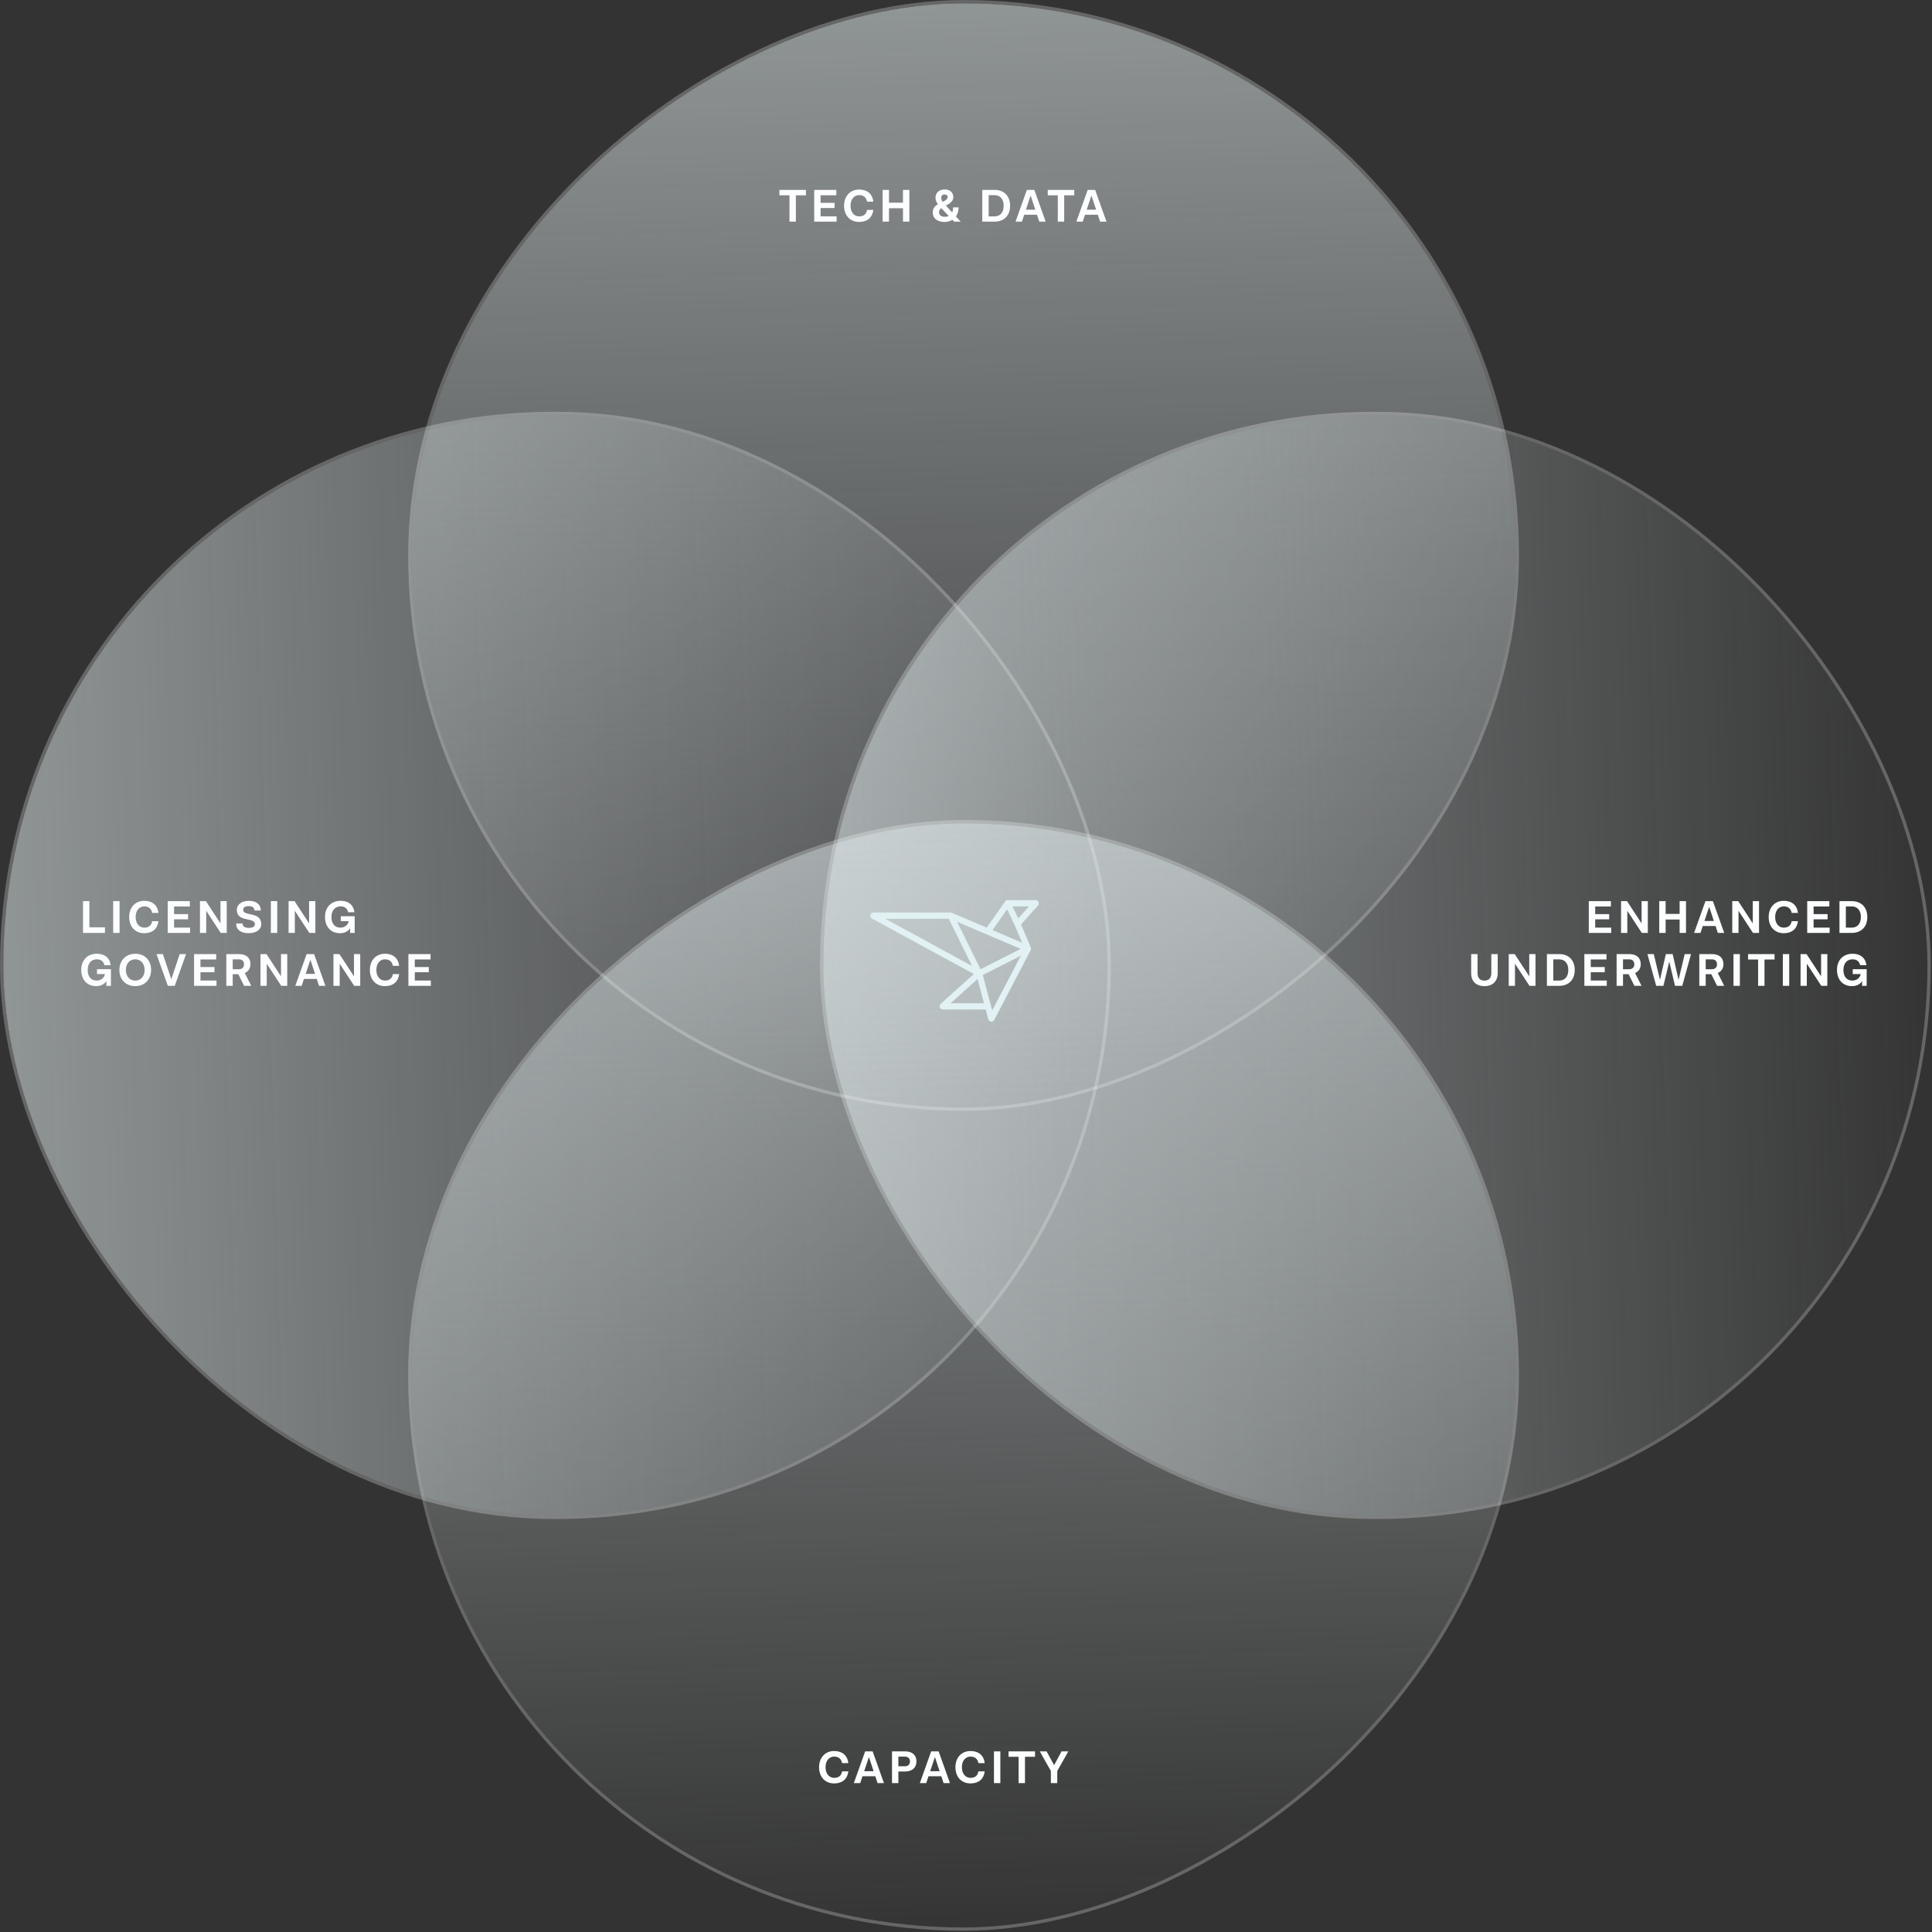 <svg width="584" height="584" viewBox="0 0 584 584" fill="none" xmlns="http://www.w3.org/2000/svg">
<rect x="0" y="0" width="584" height="584" fill="#333333" stroke="none"/>
<g style="mix-blend-mode:overlay" opacity="0.5">
<rect x="1" y="125.477" width="333.775" height="332.673" rx="166.337" fill="url(#paint0_linear_65_895)"/>
<rect x="0.5" y="124.977" width="334.775" height="333.673" rx="166.837" stroke="white" stroke-opacity="0.5"/>
</g>
<g style="mix-blend-mode:overlay" opacity="0.5">
<rect x="458.15" y="1" width="333.775" height="333.775" rx="166.887" transform="rotate(90 458.15 1)" fill="url(#paint1_linear_65_895)"/>
<rect x="458.65" y="0.5" width="334.775" height="334.775" rx="167.387" transform="rotate(90 458.65 0.5)" stroke="white" stroke-opacity="0.5"/>
</g>
<g style="mix-blend-mode:overlay" opacity="0.5">
<rect x="248.852" y="125.477" width="333.775" height="332.673" rx="166.337" fill="url(#paint2_linear_65_895)"/>
<rect x="248.352" y="124.977" width="334.775" height="333.673" rx="166.837" stroke="white" stroke-opacity="0.5"/>
</g>
<g style="mix-blend-mode:overlay" opacity="0.5">
<rect x="458.15" y="248.853" width="333.775" height="333.775" rx="166.887" transform="rotate(90 458.15 248.853)" fill="url(#paint3_linear_65_895)"/>
<rect x="458.65" y="248.353" width="334.775" height="334.775" rx="167.387" transform="rotate(90 458.65 248.353)" stroke="white" stroke-opacity="0.5"/>
</g>
<path d="M313.053 272.097C313.884 272.097 314.321 273.095 313.763 273.719L308.635 279.451L311.589 286.375C311.701 286.637 311.69 286.936 311.558 287.188L300.521 308.309C300.116 309.084 298.983 308.96 298.751 308.114L297.939 305.139H284.982C284.102 305.139 283.688 304.036 284.345 303.443L294.367 294.418L263.577 277.661C262.7 277.184 263.035 275.836 264.03 275.836H287.549L298.254 280.403L304.11 272.097H313.053ZM297.068 294.723L299.537 303.949L299.539 303.953L299.937 305.412L308.567 288.898L297.068 294.723ZM287.338 303.261H297.432L295.471 295.937L287.338 303.261ZM296.389 292.967L308.522 286.821L289.311 278.626L296.389 292.967ZM267.591 277.715L293.838 291.998L286.789 277.715H267.591ZM300.005 281.15L308.973 284.976L306.705 279.658L304.431 274.873L300.005 281.15ZM307.786 277.604L311.032 273.975H306.062L307.786 277.604Z" fill="#E1F1F4"/>
<path d="M238.641 67V59.034H235.603V57.396H243.611V59.034H240.573V67H238.641ZM248.046 65.39L252.89 65.39V67H246.114V57.396H252.806V59.02H248.046V61.316H252.274V62.884H248.046V65.39ZM259.704 65.404C261.272 65.404 261.93 64.508 262.084 63.444H263.988C263.764 65.488 262.462 67.084 259.648 67.084C257.016 67.084 255.14 65.166 255.14 62.184C255.14 59.244 257.044 57.298 259.648 57.298C262.42 57.298 263.778 58.866 263.988 60.952H262.084C261.916 59.888 261.23 58.978 259.69 58.978C258.22 58.978 257.086 60.21 257.1 62.198C257.1 64.214 258.22 65.404 259.704 65.404ZM272.95 57.396H274.882V67H272.95V62.954H268.722V67H266.79V57.396H268.722V61.26H272.95V57.396ZM290.398 67H288.41L287.878 66.44C287.206 66.86 286.38 67.098 285.456 67.098C283.342 67.098 281.942 65.964 281.942 64.242C281.956 63.15 282.376 62.422 283.496 61.736C282.992 61.022 282.782 60.42 282.782 59.748C282.782 58.278 283.902 57.27 285.554 57.27C287.136 57.27 288.172 58.18 288.158 59.566C288.172 60.518 287.598 61.246 286.226 61.974L285.918 62.128L287.822 64.2C288.004 63.78 288.102 63.276 288.102 62.688H289.768C289.768 63.766 289.474 64.704 288.956 65.432L290.398 67ZM285.554 58.782C284.91 58.782 284.518 59.146 284.504 59.748C284.504 60.182 284.616 60.532 284.938 60.994L285.386 60.784C286.128 60.406 286.464 60.028 286.464 59.566C286.464 59.076 286.114 58.782 285.554 58.782ZM285.624 65.53C286.058 65.53 286.45 65.446 286.786 65.292L284.532 62.926C284.042 63.29 283.86 63.654 283.846 64.172C283.86 65.026 284.518 65.53 285.624 65.53ZM300.642 57.396C303.414 57.396 305.332 59.174 305.332 62.198C305.332 65.222 303.428 67 300.642 67H296.918V57.396L300.642 57.396ZM300.642 65.404C302.252 65.404 303.386 64.312 303.386 62.198C303.386 60.084 302.238 58.992 300.642 58.992H298.85V65.404H300.642ZM314.154 67L313.468 64.914H309.59L308.904 67H306.972L310.402 57.396H312.656L316.086 67H314.154ZM310.108 63.388H312.95L311.536 59.104L310.108 63.388ZM319.748 67V59.034H316.71V57.396H324.718V59.034L321.68 59.034V67H319.748ZM332.533 67L331.847 64.914H327.969L327.283 67H325.351L328.781 57.396H331.035L334.465 67H332.533ZM328.487 63.388H331.329L329.915 59.104L328.487 63.388Z" fill="#FCFDFF"/>
<path d="M252.15 537.404C253.718 537.404 254.376 536.508 254.53 535.444H256.434C256.21 537.488 254.908 539.084 252.094 539.084C249.462 539.084 247.586 537.166 247.586 534.184C247.586 531.244 249.49 529.298 252.094 529.298C254.866 529.298 256.224 530.866 256.434 532.952H254.53C254.362 531.888 253.676 530.978 252.136 530.978C250.666 530.978 249.532 532.21 249.546 534.198C249.546 536.214 250.666 537.404 252.15 537.404ZM265.272 539L264.586 536.914H260.708L260.022 539H258.09L261.52 529.396H263.774L267.204 539H265.272ZM261.226 535.388H264.068L262.654 531.104L261.226 535.388ZM273.562 529.396C275.69 529.396 277.02 530.46 277.02 532.42C277.02 534.38 275.69 535.486 273.562 535.486H271.56V539H269.628V529.396H273.562ZM273.562 533.904C274.542 533.904 275.06 533.288 275.06 532.434C275.06 531.594 274.542 530.992 273.562 530.992H271.56V533.904H273.562ZM285.224 539L284.538 536.914H280.66L279.974 539H278.042L281.472 529.396H283.726L287.156 539H285.224ZM281.178 535.388H284.02L282.606 531.104L281.178 535.388ZM293.365 537.404C294.933 537.404 295.591 536.508 295.745 535.444H297.649C297.425 537.488 296.123 539.084 293.309 539.084C290.677 539.084 288.801 537.166 288.801 534.184C288.801 531.244 290.705 529.298 293.309 529.298C296.081 529.298 297.439 530.866 297.649 532.952H295.745C295.577 531.888 294.891 530.978 293.351 530.978C291.881 530.978 290.747 532.21 290.761 534.198C290.761 536.214 291.881 537.404 293.365 537.404ZM300.451 539V529.396H302.383V539H300.451ZM307.898 539V531.034H304.86V529.396H312.868V531.034H309.83V539H307.898ZM322.931 529.396L319.585 535.346V539H317.653V535.318L314.307 529.396H316.365L318.633 533.568L320.887 529.396H322.931Z" fill="#FCFDFF"/>
<path d="M482.19 280.39H487.034V282H480.258V272.396H486.95V274.02H482.19V276.316H486.418V277.884H482.19V280.39ZM496.211 272.396H498.101V282H496.281L491.899 275.308V282H490.009V272.396H491.815L496.211 279.116V272.396ZM507.71 272.396H509.642V282H507.71V277.954H503.482V282H501.55V272.396H503.482V276.26H507.71V272.396ZM519.265 282L518.579 279.914H514.701L514.015 282H512.083L515.513 272.396H517.767L521.197 282H519.265ZM515.219 278.388H518.061L516.647 274.104L515.219 278.388ZM529.823 272.396H531.713V282H529.893L525.511 275.308V282H523.621V272.396H525.427L529.823 279.116V272.396ZM539.194 280.404C540.762 280.404 541.42 279.508 541.574 278.444H543.478C543.254 280.488 541.952 282.084 539.138 282.084C536.506 282.084 534.63 280.166 534.63 277.184C534.63 274.244 536.534 272.298 539.138 272.298C541.91 272.298 543.268 273.866 543.478 275.952H541.574C541.406 274.888 540.72 273.978 539.18 273.978C537.71 273.978 536.576 275.21 536.59 277.198C536.59 279.214 537.71 280.404 539.194 280.404ZM548.211 280.39H553.055V282H546.279V272.396H552.971V274.02H548.211V276.316H552.439V277.884H548.211V280.39ZM559.754 272.396C562.526 272.396 564.444 274.174 564.444 277.198C564.444 280.222 562.54 282 559.754 282L556.03 282V272.396H559.754ZM559.754 280.404C561.364 280.404 562.498 279.312 562.498 277.198C562.498 275.084 561.35 273.992 559.754 273.992H557.962V280.404H559.754ZM450.79 288.396H452.722V294.178C452.722 296.614 451.182 298.084 448.718 298.084C446.17 298.084 444.7 296.614 444.7 294.178V288.396H446.632V294.178C446.632 295.648 447.374 296.418 448.718 296.418C450.048 296.418 450.79 295.648 450.79 294.178V288.396ZM462.255 288.396H464.145V298H462.325L457.943 291.308V298H456.053V288.396H457.859L462.255 295.116V288.396ZM471.318 288.396C474.09 288.396 476.008 290.174 476.008 293.198C476.008 296.222 474.104 298 471.318 298H467.594V288.396H471.318ZM471.318 296.404C472.928 296.404 474.062 295.312 474.062 293.198C474.062 291.084 472.914 289.992 471.318 289.992H469.526V296.404H471.318ZM480.848 296.39H485.692V298H478.916V288.396H485.608V290.02H480.848V292.316H485.076V293.884H480.848V296.39ZM494.043 298L492.293 294.472H490.599V298H488.667V288.396H492.475C494.631 288.396 495.961 289.474 495.961 291.434C495.961 292.75 495.303 293.66 494.253 294.122L496.199 298H494.043ZM490.599 289.992V292.974H492.475C493.497 292.96 494.015 292.372 494.015 291.476C494.015 290.594 493.497 289.992 492.475 289.992H490.599ZM509.254 288.396H511.158L508.512 298H506.328L504.578 290.664L502.814 298H500.63L497.984 288.396H499.902L501.764 296.166L503.556 288.396H505.6L507.392 296.166L509.254 288.396ZM519.039 298L517.289 294.472H515.595V298H513.663V288.396H517.471C519.627 288.396 520.957 289.474 520.957 291.434C520.957 292.75 520.299 293.66 519.249 294.122L521.195 298H519.039ZM515.595 289.992V292.974H517.471C518.493 292.96 519.011 292.372 519.011 291.476C519.011 290.594 518.493 289.992 517.471 289.992H515.595ZM523.988 298V288.396H525.92V298H523.988ZM531.435 298V290.034H528.397V288.396H536.405V290.034H533.367V298H531.435ZM538.908 298V288.396H540.84V298H538.908ZM550.471 288.396H552.361V298H550.541L546.159 291.308V298H544.269V288.396H546.075L550.471 295.116V288.396ZM560.039 292.96L564.253 292.96V298H562.867V296.572C562.279 297.482 561.285 298.084 559.773 298.084C557.057 298.084 555.279 296.152 555.279 293.17C555.279 290.272 557.113 288.298 559.983 288.298C562.573 288.298 563.973 289.782 564.169 291.756H562.265C562.097 290.832 561.439 289.978 559.983 289.978C558.317 289.978 557.225 291.196 557.225 293.184C557.225 295.214 558.261 296.404 559.885 296.404C561.369 296.404 562.251 295.48 562.447 294.444L560.039 294.444V292.96Z" fill="#FCFDFF"/>
<path d="M27.024 280.306H31.728V282H25.092V272.396H27.024V280.306ZM34.213 282V272.396H36.145V282H34.213ZM43.607 280.404C45.175 280.404 45.833 279.508 45.987 278.444H47.891C47.667 280.488 46.365 282.084 43.551 282.084C40.919 282.084 39.043 280.166 39.043 277.184C39.043 274.244 40.947 272.298 43.551 272.298C46.323 272.298 47.681 273.866 47.891 275.952H45.987C45.819 274.888 45.133 273.978 43.593 273.978C42.123 273.978 40.989 275.21 41.003 277.198C41.003 279.214 42.123 280.404 43.607 280.404ZM52.624 280.39H57.468V282H50.692V272.396H57.384V274.02H52.624V276.316H56.852V277.884H52.624V280.39ZM66.644 272.396H68.534V282H66.715L62.333 275.308V282H60.443V272.396H62.248L66.644 279.116V272.396ZM73.51 275.014C73.51 277.114 78.97 275.392 78.97 279.354C78.97 281.034 77.43 282.084 75.148 282.084C72.768 282.084 71.382 281.034 71.382 279.13H73.314C73.314 279.998 73.972 280.474 75.246 280.474C76.394 280.474 77.052 280.082 77.052 279.354C77.052 277.156 71.578 278.878 71.578 275.056C71.578 273.418 73.048 272.298 75.232 272.298C77.458 272.298 78.844 273.39 78.844 275.224H76.912C76.898 274.314 76.282 273.908 75.204 273.908C74.042 273.908 73.51 274.3 73.51 275.014ZM81.871 282V272.396H83.803V282H81.871ZM93.434 272.396H95.324V282H93.504L89.122 275.308V282H87.232V272.396H89.038L93.434 279.116V272.396ZM103.002 276.96H107.216V282H105.83V280.572C105.242 281.482 104.248 282.084 102.736 282.084C100.02 282.084 98.242 280.152 98.242 277.17C98.242 274.272 100.076 272.298 102.946 272.298C105.536 272.298 106.936 273.782 107.132 275.756H105.228C105.06 274.832 104.402 273.978 102.946 273.978C101.28 273.978 100.188 275.196 100.188 277.184C100.188 279.214 101.224 280.404 102.848 280.404C104.332 280.404 105.214 279.48 105.41 278.444H103.002V276.96ZM29.32 292.96H33.534V298H32.148V296.572C31.56 297.482 30.566 298.084 29.054 298.084C26.338 298.084 24.56 296.152 24.56 293.17C24.56 290.272 26.394 288.298 29.264 288.298C31.854 288.298 33.254 289.782 33.45 291.756H31.546C31.378 290.832 30.72 289.978 29.264 289.978C27.598 289.978 26.506 291.196 26.506 293.184C26.506 295.214 27.542 296.404 29.166 296.404C30.65 296.404 31.532 295.48 31.728 294.444H29.32V292.96ZM40.889 298.084C38.145 298.084 36.087 296.222 36.087 293.212C36.087 290.202 38.145 288.298 40.889 288.298C43.633 288.298 45.677 290.16 45.677 293.17C45.677 296.194 43.633 298.084 40.889 298.084ZM40.889 296.418C42.457 296.418 43.717 295.228 43.717 293.198C43.717 291.168 42.457 289.978 40.889 289.978C39.307 289.978 38.047 291.168 38.047 293.198C38.047 295.228 39.307 296.418 40.889 296.418ZM54.317 288.396H56.249L52.819 298H50.733L47.303 288.396H49.235L51.783 295.998L54.317 288.396ZM60.595 296.39H65.439V298H58.663V288.396H65.355V290.02H60.595V292.316H64.823V293.884H60.595V296.39ZM73.789 298L72.039 294.472H70.345V298H68.413V288.396H72.221C74.377 288.396 75.707 289.474 75.707 291.434C75.707 292.75 75.049 293.66 73.999 294.122L75.945 298H73.789ZM70.345 289.992V292.974H72.221C73.243 292.96 73.761 292.372 73.761 291.476C73.761 290.594 73.243 289.992 72.221 289.992H70.345ZM84.94 288.396H86.83V298H85.01L80.628 291.308V298H78.738V288.396H80.544L84.94 295.116V288.396ZM96.439 298L95.753 295.914H91.875L91.189 298H89.257L92.687 288.396H94.941L98.371 298H96.439ZM92.393 294.388H95.235L93.821 290.104L92.393 294.388ZM106.997 288.396H108.887V298H107.067L102.685 291.308V298H100.795V288.396H102.601L106.997 295.116V288.396ZM116.368 296.404C117.936 296.404 118.594 295.508 118.748 294.444H120.652C120.428 296.488 119.126 298.084 116.312 298.084C113.68 298.084 111.804 296.166 111.804 293.184C111.804 290.244 113.708 288.298 116.312 288.298C119.084 288.298 120.442 289.866 120.652 291.952H118.748C118.58 290.888 117.894 289.978 116.354 289.978C114.884 289.978 113.75 291.21 113.764 293.198C113.764 295.214 114.884 296.404 116.368 296.404ZM125.385 296.39H130.229V298H123.453V288.396H130.145V290.02H125.385V292.316H129.613V293.884H125.385V296.39Z" fill="#FCFDFF"/>
<defs>
<linearGradient id="paint0_linear_65_895" x1="5.949" y1="463.082" x2="344.597" y2="452.991" gradientUnits="userSpaceOnUse">
<stop stop-color="#ECF6F8"/>
<stop offset="1" stop-color="#ECF6F8" stop-opacity="0"/>
</linearGradient>
<linearGradient id="paint1_linear_65_895" x1="463.099" y1="339.723" x2="801.749" y2="329.665" gradientUnits="userSpaceOnUse">
<stop stop-color="#ECF6F8"/>
<stop offset="1" stop-color="#ECF6F8" stop-opacity="0"/>
</linearGradient>
<linearGradient id="paint2_linear_65_895" x1="253.801" y1="463.082" x2="592.449" y2="452.991" gradientUnits="userSpaceOnUse">
<stop stop-color="#ECF6F8"/>
<stop offset="1" stop-color="#ECF6F8" stop-opacity="0"/>
</linearGradient>
<linearGradient id="paint3_linear_65_895" x1="463.099" y1="587.576" x2="801.749" y2="577.517" gradientUnits="userSpaceOnUse">
<stop stop-color="#ECF6F8"/>
<stop offset="1" stop-color="#ECF6F8" stop-opacity="0"/>
</linearGradient>
</defs>
</svg>
